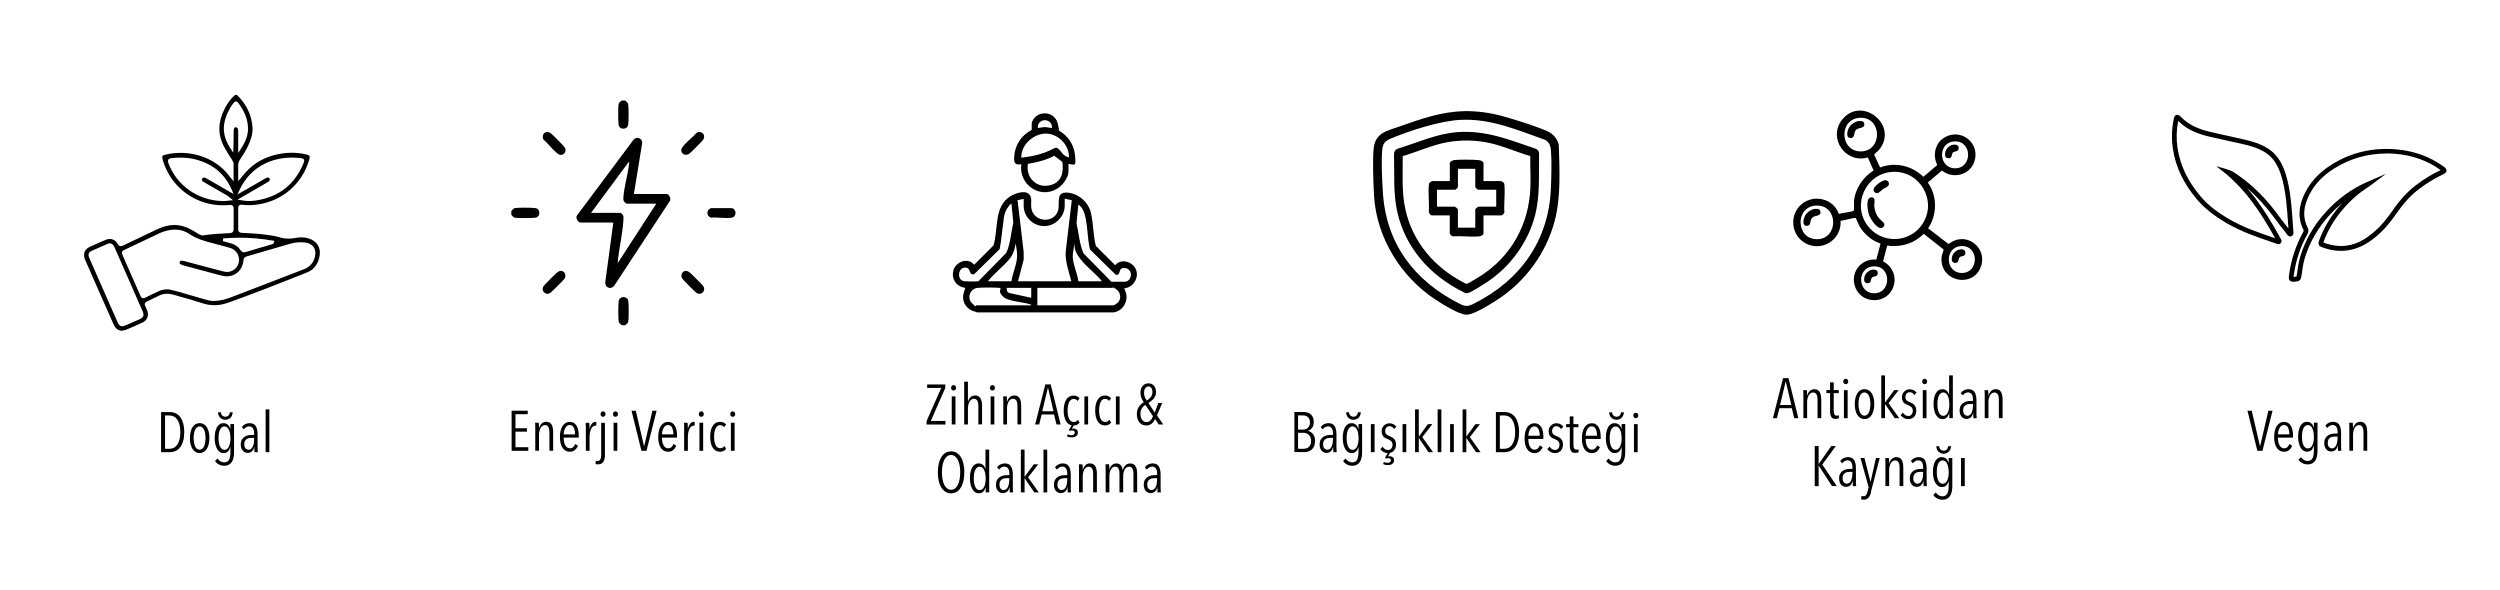 <svg viewBox="0 0 530 125" version="1.1" xmlns="http://www.w3.org/2000/svg" id="Layer_1">
  
  <g>
    <path d="M479.65,95.57h-1.09l-2.1-8.5h.91l1.75,7.55h.02l1.75-7.55h.89l-2.14,8.5Z"></path>
    <path d="M482.92,92.76c0,.33.03.63.08.91.06.28.14.52.25.72s.25.36.41.48.36.17.58.17c.29,0,.52-.09.7-.26s.31-.39.41-.64l.6.35c-.14.36-.36.66-.64.91s-.65.37-1.09.37c-.66,0-1.18-.28-1.55-.84-.37-.56-.55-1.33-.55-2.32,0-.46.05-.89.14-1.28.1-.39.23-.73.41-1.01s.4-.5.66-.65.55-.23.87-.23c.35,0,.65.08.89.23s.44.36.59.62c.15.26.26.57.33.92.07.35.1.73.1,1.13v.43h-3.2ZM485.34,92.1c0-.6-.09-1.08-.28-1.45-.18-.36-.47-.55-.87-.55-.23,0-.43.07-.58.21-.16.14-.29.31-.39.52s-.17.42-.22.65c-.04.23-.07.44-.07.61h2.4Z"></path>
    <path d="M491.31,95.48c0,.42-.03.82-.1,1.18-.07.36-.18.67-.34.94-.16.26-.38.47-.65.62-.27.15-.61.23-1.02.23s-.76-.09-1.1-.27c-.34-.18-.61-.42-.82-.73l.52-.55c.16.25.36.45.61.6.24.15.52.23.82.23.26,0,.48-.06.65-.17.17-.11.31-.27.4-.47.1-.2.16-.44.2-.71.04-.27.06-.57.06-.9v-.98h-.02c-.1.36-.26.66-.48.9-.22.24-.54.36-.95.36-.3,0-.57-.08-.8-.24-.23-.16-.43-.38-.59-.67s-.28-.62-.37-1.01c-.08-.39-.13-.81-.13-1.28s.04-.89.12-1.27c.08-.38.2-.71.35-.99.16-.28.35-.49.59-.65s.51-.23.81-.23c.36,0,.67.11.92.33.25.22.42.51.51.87h.04v-1.01h.77v5.87ZM490.54,92.59c0-.34-.03-.67-.08-.97-.05-.3-.13-.57-.24-.79-.11-.22-.24-.4-.4-.53s-.34-.19-.55-.19-.4.06-.56.19c-.16.13-.29.3-.39.52-.1.22-.18.48-.23.79s-.07.63-.07.98.02.67.07.97.12.56.23.79c.1.22.23.4.39.53.16.13.34.19.56.19s.4-.06.56-.19c.16-.13.29-.3.4-.52s.19-.48.24-.78c.05-.3.08-.63.08-.98Z"></path>
    <path d="M495.66,95.57c0-.06-.01-.14-.02-.24,0-.1,0-.2-.01-.31,0-.11,0-.21,0-.31v-.26h-.02c-.2.85-.68,1.27-1.44,1.27-.17,0-.34-.03-.5-.1-.17-.06-.32-.17-.46-.31-.14-.14-.25-.33-.34-.55s-.13-.49-.13-.8c0-.43.08-.78.23-1.04.15-.26.34-.47.58-.62.23-.15.49-.25.76-.31.28-.05.54-.08.79-.08h.47v-.31c0-.52-.1-.9-.29-1.14-.19-.24-.45-.36-.78-.36-.22,0-.43.06-.62.18-.19.12-.36.27-.49.46l-.42-.49c.18-.26.42-.47.72-.61.3-.14.59-.22.89-.22.62,0,1.07.2,1.33.61.26.41.4,1,.4,1.79v2.47c0,.08,0,.18,0,.3s0,.24.01.37c0,.12.01.24.02.35,0,.11.02.19.02.26h-.68ZM495.56,92.54h-.48c-.19,0-.38.02-.58.05-.19.04-.36.1-.51.2-.15.1-.27.24-.37.41-.1.18-.14.4-.14.68,0,.42.09.72.28.9s.38.28.6.28.41-.07.57-.2c.16-.14.28-.31.37-.52.09-.21.16-.44.2-.68.04-.25.06-.49.06-.72v-.41Z"></path>
    <path d="M501.06,95.57v-3.84c0-.18,0-.37-.03-.56-.02-.19-.06-.36-.13-.52-.07-.16-.16-.28-.29-.38-.12-.1-.29-.15-.49-.15s-.38.05-.53.16c-.16.11-.29.26-.4.44-.11.19-.19.4-.25.65-.06.24-.09.5-.09.76v3.43h-.79v-4.45c0-.13,0-.27,0-.41,0-.15,0-.29-.01-.43s0-.27-.01-.38c0-.12-.01-.21-.02-.27h.77c.02.15.03.34.04.55,0,.22.01.42.01.61h.02c.11-.4.3-.73.55-.98.26-.25.58-.38.96-.38.32,0,.58.07.77.2.2.14.35.31.45.53.1.22.17.47.21.74s.05.55.05.82v3.84h-.79Z"></path>
  </g>
  <g>
    <path d="M486.11,59.71c-.29,0-.49-.06-.66-.23-.3-.3-.24-.7-.14-1.41.44-3.11,1.44-6.1,2.97-8.89.14-.26.12-.29.08-.38-1.1-2.13-1.15-4.46-.15-6.91,1.17-2.88,3.18-5.18,6.15-7.03,4.06-2.53,8.6-3.6,13.5-3.21,3.85.31,7.27,1.54,10.19,3.66.27.2.65.47.61.9-.04.43-.48.64-.8.79-1.74.82-3.45,1.87-5.08,3.11-1.71,1.3-3.23,2.97-4.81,5.25-1.77,2.57-3.54,4.41-5.56,5.8-3.19,2.2-6.64,2.6-10.26,1.21-.87-.34-.61-1.07-.52-1.31.92-2.59,2.36-5.04,4.29-7.29.23-.27.47-.54.72-.8-.93.76-1.82,1.59-2.66,2.5-2.56,2.76-4.38,5.93-5.41,9.4-.26.89-.4,1.8-.53,2.76-.05.36-.11.73-.17,1.09-.1.59-.41.89-1,.96-.31.04-.56.07-.77.07ZM505.92,32.55c-3.98,0-7.68,1.05-11.03,3.14-2.78,1.73-4.67,3.88-5.75,6.56-.9,2.21-.86,4.19.11,6.08.3.59.05,1.06-.09,1.32-1.48,2.69-2.44,5.57-2.86,8.54-.03.19-.05.38-.07.51.13,0,.31-.03.48-.05.09-.01.14-.02.16-.03,0-.01.01-.05.02-.11.06-.35.11-.71.16-1.07.14-.95.28-1.94.56-2.9,1.07-3.62,2.97-6.92,5.64-9.79,2.53-2.73,5.48-4.83,8.76-6.25l3.81-1.65-3.31,2.5-.3-.4.26.43c-.05.04-.11.09-.17.12-2.05,1.27-3.94,2.91-5.62,4.88-1.85,2.16-3.23,4.51-4.11,6.98,0,.02-.01.03-.02.05,3.35,1.27,6.38.9,9.29-1.11,1.92-1.32,3.6-3.08,5.3-5.55,1.63-2.37,3.23-4.11,5.02-5.48,1.68-1.28,3.45-2.36,5.25-3.22-2.76-2-6-3.16-9.65-3.45-.63-.05-1.25-.08-1.86-.08Z"></path>
    <path d="M483.03,51.76c-.13,0-.28-.03-.43-.1l-.98-.34c-3.17-1.08-6.45-2.21-9.45-3.94-2.81-1.63-4.87-3.27-6.47-5.17-2.83-3.36-4.49-6.88-5.06-10.73-.31-2.06-.24-4.18.2-6.29.05-.24.15-.7.55-.82.4-.12.73.18.93.37l.25.24c.23.22.45.44.7.63,1.33,1.05,2.97,1.79,5.15,2.31,1.36.33,2.74.63,4.11.93,1.15.25,2.29.5,3.43.77,1.41.33,3.24.84,4.85,1.87,1.76,1.12,2.96,2.85,3.76,5.43.5,1.6.85,3.4,1.1,5.64.18,1.61.29,3.24.4,4.81l.13,1.75c.02.21.07.7-.37.93-.14.07-.61.25-.96-.34l-.74-.95c-.69-.88-1.38-1.76-2.04-2.66-1.78-2.42-3.67-4.49-5.75-6.26.68.78,1.34,1.59,1.96,2.43,1.69,2.28,3.29,4.83,5.17,8.26.35.49.22.81.06,1-.13.16-.3.24-.5.24ZM461.78,25.6c-.38,1.92-.43,3.85-.15,5.73.55,3.67,2.13,7.02,4.84,10.24,1.52,1.81,3.5,3.38,6.21,4.95,2.91,1.68,6.14,2.79,9.27,3.86l.38.13c-1.74-3.14-3.24-5.51-4.82-7.64-1.61-2.17-3.43-4.14-5.41-5.86-.05-.05-.11-.09-.17-.13l-2.09-1.65,2.45.71c.89.26,1.58.75,2.25,1.24l.16.11c3.06,2.18,5.74,4.87,8.2,8.23.65.89,1.34,1.76,2.02,2.63l.23.3-.07-.99c-.11-1.57-.22-3.19-.4-4.77-.24-2.18-.58-3.91-1.06-5.46-.73-2.34-1.79-3.89-3.34-4.88-1.49-.95-3.21-1.43-4.54-1.74-1.14-.27-2.28-.52-3.42-.76-1.38-.3-2.76-.6-4.13-.93-2.33-.56-4.09-1.35-5.54-2.5-.27-.22-.52-.46-.78-.7l-.1-.09Z"></path>
  </g>
  <g>
    <path d="M39.06,91.62c0,.7-.07,1.31-.22,1.84-.14.53-.35.97-.62,1.33-.27.36-.6.62-.98.8-.38.18-.8.27-1.27.27h-1.82v-8.5h1.84c.46,0,.89.09,1.27.27.38.18.7.45.97.81s.47.81.62,1.34c.14.53.22,1.15.22,1.84ZM38.23,91.62c0-.6-.06-1.12-.17-1.57-.12-.45-.28-.81-.48-1.1-.2-.29-.44-.51-.72-.65-.28-.14-.57-.22-.89-.22h-.98v7.06h.98c.32,0,.62-.07.89-.22.28-.14.52-.36.72-.65.2-.29.36-.65.48-1.1s.17-.96.17-1.55Z"></path>
    <path d="M44.39,92.89c0,.47-.05.9-.14,1.28-.1.38-.23.72-.41,1-.18.28-.39.5-.65.65-.26.15-.55.23-.87.23s-.61-.08-.86-.23c-.26-.15-.47-.37-.65-.65-.18-.28-.32-.61-.41-1-.1-.38-.14-.81-.14-1.28s.05-.9.14-1.3c.09-.39.23-.73.4-1.01.18-.28.39-.5.65-.65s.55-.23.88-.23.61.08.87.23.48.37.65.65c.18.28.31.62.41,1.01.1.39.14.82.14,1.3ZM43.57,92.87c0-.35-.03-.68-.08-.98-.05-.3-.13-.56-.23-.78-.1-.22-.23-.39-.39-.52-.16-.13-.34-.19-.56-.19s-.4.06-.56.19-.29.3-.39.52c-.1.22-.18.48-.23.78-.05.3-.08.63-.08.98s.03.67.08.97c.05.3.13.55.23.78.1.22.23.4.39.52.16.12.35.19.56.19s.4-.06.56-.19c.16-.12.29-.3.39-.52.1-.22.18-.48.23-.78.05-.29.08-.62.08-.97Z"></path>
    <path d="M49.62,95.77c0,.42-.03.82-.1,1.18-.07.36-.18.67-.34.94-.16.26-.38.47-.65.62-.27.15-.61.23-1.02.23s-.76-.09-1.1-.27c-.34-.18-.61-.42-.82-.73l.52-.55c.16.25.36.45.61.6.24.15.52.23.82.23.26,0,.48-.06.65-.17.17-.11.31-.27.4-.47.1-.2.16-.44.2-.71.04-.27.06-.57.06-.9v-.98h-.02c-.1.36-.26.66-.48.9-.22.24-.54.36-.95.36-.3,0-.57-.08-.8-.24-.23-.16-.43-.38-.59-.67s-.28-.62-.37-1.01c-.08-.39-.13-.81-.13-1.28s.04-.89.12-1.27c.08-.38.2-.71.35-.99.16-.28.35-.49.59-.65s.51-.23.81-.23c.36,0,.67.11.92.33.25.22.42.51.51.87h.04v-1.01h.77v5.87ZM49.34,87.4c-.06.55-.24.95-.53,1.21-.29.25-.64.38-1.05.38s-.73-.13-1.03-.38-.47-.65-.52-1.21h.6c.05.33.16.57.34.72.18.15.38.23.61.23.25,0,.46-.07.63-.22.17-.14.29-.39.35-.73h.6ZM48.85,92.88c0-.34-.03-.67-.08-.97-.05-.3-.13-.57-.24-.79-.11-.22-.24-.4-.4-.53s-.34-.19-.55-.19-.4.06-.56.19c-.16.13-.29.3-.39.52-.1.22-.18.48-.23.79s-.07.63-.07.98.02.67.07.97.12.56.23.79c.1.22.23.4.39.53.16.13.34.19.56.19s.4-.06.56-.19c.16-.13.29-.3.4-.52s.19-.48.24-.78c.05-.3.08-.63.08-.98Z"></path>
    <path d="M53.96,95.86c0-.06-.01-.14-.02-.24,0-.1,0-.2-.01-.31,0-.11,0-.21,0-.31v-.26h-.02c-.2.85-.68,1.27-1.44,1.27-.17,0-.34-.03-.5-.1-.17-.06-.32-.17-.46-.31-.14-.14-.25-.33-.34-.55s-.13-.49-.13-.8c0-.43.08-.78.23-1.04.15-.26.34-.47.58-.62.23-.15.49-.25.76-.31.28-.05.54-.08.79-.08h.47v-.31c0-.52-.1-.9-.29-1.14-.19-.24-.45-.36-.78-.36-.22,0-.43.06-.62.18-.19.12-.36.27-.49.46l-.42-.49c.18-.26.42-.47.72-.61.3-.14.59-.22.89-.22.62,0,1.07.2,1.33.61.26.41.4,1,.4,1.79v2.47c0,.08,0,.18,0,.3s0,.24.01.37c0,.12.01.24.02.35,0,.11.02.19.02.26h-.68ZM53.87,92.83h-.48c-.19,0-.38.02-.58.05-.19.04-.36.1-.51.2-.15.1-.27.24-.37.41-.1.18-.14.4-.14.68,0,.42.09.72.28.9s.38.28.6.28.41-.07.57-.2c.16-.14.28-.31.37-.52.09-.21.16-.44.2-.68.04-.25.06-.49.06-.72v-.41Z"></path>
    <path d="M56.31,95.86v-9.07h.79v9.07h-.79Z"></path>
  </g>
  <g>
    <path d="M108.46,95.57v-8.5h3.42v.74h-2.6v2.98h2.44v.72h-2.44v3.3h2.72v.76h-3.54Z"></path>
    <path d="M116.48,95.57v-3.84c0-.18,0-.37-.03-.56-.02-.19-.06-.36-.13-.52-.07-.16-.16-.28-.29-.38-.12-.1-.29-.15-.49-.15s-.38.05-.53.16c-.16.11-.29.26-.4.44-.11.19-.19.4-.25.65-.06.24-.09.5-.09.76v3.43h-.79v-4.45c0-.13,0-.27,0-.41,0-.15,0-.29-.01-.43s0-.27-.01-.38c0-.12-.01-.21-.02-.27h.77c.02.15.03.34.04.55,0,.22.01.42.01.61h.02c.11-.4.3-.73.55-.98.26-.25.58-.38.96-.38.32,0,.58.07.77.2.2.14.35.31.45.53.1.22.17.47.21.74s.05.55.05.82v3.84h-.79Z"></path>
    <path d="M119.5,92.76c0,.33.03.63.08.91.06.28.14.52.25.72s.25.36.41.48.36.17.58.17c.29,0,.52-.09.7-.26s.31-.39.41-.64l.6.35c-.14.36-.36.66-.64.91s-.65.37-1.09.37c-.66,0-1.18-.28-1.55-.84-.37-.56-.55-1.33-.55-2.32,0-.46.05-.89.14-1.28.1-.39.23-.73.41-1.01s.4-.5.66-.65.55-.23.87-.23c.35,0,.65.08.89.23s.44.36.59.62c.15.26.26.57.33.92.07.35.1.73.1,1.13v.43h-3.2ZM121.91,92.1c0-.6-.09-1.08-.28-1.45-.18-.36-.47-.55-.87-.55-.23,0-.43.07-.58.21-.16.14-.29.31-.39.52s-.17.42-.22.65c-.04.23-.07.44-.07.61h2.4Z"></path>
    <path d="M125.5,89.78c.23-.23.5-.35.79-.35.06,0,.11,0,.14.01l-.02.82s-.06-.01-.09-.02c-.03,0-.06,0-.1,0-.2,0-.38.07-.53.2s-.29.31-.39.53c-.1.22-.18.46-.23.74-.05.28-.08.55-.08.82v3.04h-.79v-4.45c0-.13,0-.27,0-.41,0-.15,0-.29-.01-.43s0-.27-.01-.38c0-.12-.01-.21-.02-.27h.77c.02.15.03.34.04.57,0,.23.01.47.01.73h.02c.11-.52.28-.9.52-1.13Z"></path>
    <path d="M128.25,96.46c0,.61-.12,1.09-.35,1.45-.23.36-.62.54-1.18.54-.06,0-.14,0-.22-.02-.08-.01-.17-.03-.25-.05l.07-.71c.12.04.24.06.35.06.16,0,.29-.04.39-.11.1-.07.18-.17.24-.29.06-.12.1-.26.12-.42.02-.16.03-.33.03-.5v-6.78h.79v6.83ZM128.37,87.79c0,.17-.05.31-.15.41-.1.11-.23.16-.38.16-.14,0-.27-.05-.37-.16-.1-.11-.15-.25-.15-.41,0-.16.05-.3.15-.41.1-.11.22-.17.37-.17.15,0,.28.06.38.17.1.11.15.25.15.41Z"></path>
    <path d="M131.01,87.79c0,.17-.05.31-.16.41-.1.11-.23.16-.37.16-.15,0-.28-.05-.38-.16-.1-.11-.15-.25-.15-.41,0-.16.05-.3.15-.41.1-.11.23-.17.38-.17s.28.06.38.17c.1.11.15.25.15.41ZM130.08,95.57v-5.95h.79v5.95h-.79Z"></path>
    <path d="M137.07,95.57h-1.09l-2.1-8.5h.91l1.75,7.55h.02l1.75-7.55h.89l-2.14,8.5Z"></path>
    <path d="M140.34,92.76c0,.33.03.63.08.91.06.28.14.52.25.72s.25.36.41.48.36.17.58.17c.29,0,.52-.09.7-.26s.31-.39.41-.64l.6.35c-.14.36-.36.66-.64.91s-.65.37-1.09.37c-.66,0-1.18-.28-1.55-.84-.37-.56-.55-1.33-.55-2.32,0-.46.05-.89.14-1.28.1-.39.23-.73.41-1.01s.4-.5.66-.65.55-.23.87-.23c.35,0,.65.08.89.23s.44.36.59.62c.15.26.26.57.33.92.07.35.1.73.1,1.13v.43h-3.2ZM142.75,92.1c0-.6-.09-1.08-.28-1.45-.18-.36-.47-.55-.87-.55-.23,0-.43.07-.58.21-.16.14-.29.31-.39.52s-.17.42-.22.65c-.04.23-.07.44-.07.61h2.4Z"></path>
    <path d="M146.34,89.78c.23-.23.5-.35.79-.35.06,0,.11,0,.14.01l-.02.82s-.06-.01-.09-.02c-.03,0-.06,0-.1,0-.2,0-.38.07-.53.2s-.29.31-.39.53c-.1.22-.18.46-.23.74-.05.28-.08.55-.08.82v3.04h-.79v-4.45c0-.13,0-.27,0-.41,0-.15,0-.29-.01-.43s0-.27-.01-.38c0-.12-.01-.21-.02-.27h.77c.02.15.03.34.04.57,0,.23.01.47.01.73h.02c.11-.52.28-.9.52-1.13Z"></path>
    <path d="M149.2,87.79c0,.17-.05.31-.16.41-.1.11-.23.16-.37.16-.15,0-.28-.05-.38-.16-.1-.11-.15-.25-.15-.41,0-.16.05-.3.15-.41.1-.11.23-.17.38-.17s.28.06.38.17c.1.11.15.25.15.41ZM148.28,95.57v-5.95h.79v5.95h-.79Z"></path>
    <path d="M152.61,95.76c-.34,0-.63-.08-.89-.23-.26-.16-.47-.37-.64-.65-.17-.28-.3-.61-.39-1-.09-.39-.13-.82-.13-1.29s.04-.9.13-1.29c.09-.39.22-.72.4-1,.18-.28.39-.5.65-.65.26-.15.55-.23.89-.23.3,0,.56.06.78.17.22.11.39.24.52.4l-.42.58c-.1-.14-.22-.24-.36-.32-.14-.08-.31-.12-.5-.12-.22,0-.4.06-.56.19s-.29.3-.39.52c-.1.22-.18.48-.23.78s-.08.63-.08.99.03.68.08.97.13.55.23.77c.1.22.24.38.4.5.16.12.36.18.58.18.2,0,.37-.04.52-.13.15-.08.27-.2.38-.35l.36.61c-.32.41-.76.61-1.32.61Z"></path>
    <path d="M155.87,87.79c0,.17-.05.31-.16.41-.1.11-.23.16-.37.16-.15,0-.28-.05-.38-.16-.1-.11-.15-.25-.15-.41,0-.16.05-.3.15-.41.1-.11.23-.17.38-.17s.28.06.38.17c.1.11.15.25.15.41ZM154.95,95.57v-5.95h.79v5.95h-.79Z"></path>
  </g>
  <g>
    <path d="M196.43,89.99v-.72l3.11-7.03h-2.98v-.74h3.85v.73l-3.08,7.01h3.11v.76h-4.01Z"></path>
    <path d="M202.69,82.22c0,.17-.05.31-.16.41-.1.11-.23.16-.37.16-.15,0-.28-.05-.38-.16-.1-.11-.15-.25-.15-.41,0-.16.05-.3.15-.41.1-.11.23-.17.38-.17s.28.06.38.17c.1.11.15.25.15.41ZM201.77,89.99v-5.95h.79v5.95h-.79Z"></path>
    <path d="M207.41,89.99v-3.84c0-.18,0-.37-.03-.56-.02-.19-.06-.36-.13-.52-.06-.16-.16-.28-.28-.38s-.29-.15-.49-.15-.38.05-.53.16c-.16.11-.29.26-.4.44-.11.19-.2.4-.26.65-.06.24-.09.5-.09.76v3.43h-.79v-9.07h.79v4.25h.02c.1-.38.28-.7.54-.95.26-.25.57-.37.96-.37.32,0,.58.07.77.2.2.14.34.31.45.53.1.22.17.47.21.74s.05.55.05.82v3.84h-.79Z"></path>
    <path d="M210.93,82.22c0,.17-.05.31-.16.41-.1.11-.23.16-.37.16-.15,0-.28-.05-.38-.16-.1-.11-.15-.25-.15-.41,0-.16.05-.3.15-.41.1-.11.23-.17.38-.17s.28.06.38.17c.1.11.15.25.15.41ZM210.01,89.99v-5.95h.79v5.95h-.79Z"></path>
    <path d="M215.7,89.99v-3.84c0-.18,0-.37-.03-.56-.02-.19-.06-.36-.13-.52-.07-.16-.16-.28-.29-.38-.12-.1-.29-.15-.49-.15s-.38.05-.53.16c-.16.11-.29.26-.4.44-.11.19-.19.4-.25.65-.06.24-.09.5-.09.76v3.43h-.79v-4.45c0-.13,0-.27,0-.41,0-.15,0-.29-.01-.43s0-.27-.01-.38c0-.12-.01-.21-.02-.27h.77c.02.15.03.34.04.55,0,.22.01.42.01.61h.02c.11-.4.3-.73.55-.98.26-.25.58-.38.96-.38.32,0,.58.07.77.2.2.14.35.31.45.53.1.22.17.47.21.74s.05.55.05.82v3.84h-.79Z"></path>
    <path d="M223.98,89.99l-.52-2.12h-2.62l-.54,2.12h-.85l2.16-8.5h1.14l2.1,8.5h-.88ZM222.19,82.25h-.05l-1.18,4.94h2.38l-1.15-4.94Z"></path>
    <path d="M227.64,90.19l-.41.71c.1-.03.22-.05.38-.05.22,0,.42.07.61.2.19.14.29.35.29.64,0,.2-.04.37-.12.5-.08.14-.18.24-.31.32-.12.08-.26.14-.42.17-.16.03-.31.05-.45.05-.15,0-.32-.02-.51-.05-.19-.03-.36-.09-.52-.17l.18-.43c.12.06.25.11.38.13.14.02.27.04.41.04.06,0,.12,0,.2-.02.08-.02.16-.05.23-.09.07-.04.13-.1.19-.17.05-.07.08-.15.08-.25,0-.16-.05-.28-.16-.35-.1-.08-.25-.11-.43-.11-.17,0-.33.03-.48.1l-.19-.18.59-1.02c-.56-.11-.98-.45-1.26-1.01-.28-.56-.42-1.27-.42-2.12,0-.47.04-.9.13-1.29.09-.39.22-.72.4-1,.18-.28.39-.5.65-.65.26-.15.55-.23.89-.23.3,0,.56.06.78.17.22.11.39.24.52.4l-.42.58c-.1-.14-.22-.24-.36-.32-.14-.08-.31-.12-.5-.12-.22,0-.4.06-.56.19s-.29.3-.39.52c-.1.22-.18.48-.23.78s-.08.63-.08.99.03.68.08.97.13.55.23.77c.1.22.24.38.4.5.16.12.36.18.58.18.2,0,.37-.04.52-.13.15-.08.27-.2.38-.35l.36.61c-.3.38-.71.59-1.24.61Z"></path>
    <path d="M229.89,89.99v-5.95h.79v5.95h-.79Z"></path>
    <path d="M234.23,90.19c-.34,0-.63-.08-.89-.23-.26-.16-.47-.37-.64-.65-.17-.28-.3-.61-.39-1-.09-.39-.13-.82-.13-1.29s.04-.9.13-1.29c.09-.39.22-.72.4-1,.18-.28.39-.5.65-.65.26-.15.55-.23.89-.23.3,0,.56.06.78.17.22.11.39.24.52.4l-.42.58c-.1-.14-.22-.24-.36-.32-.14-.08-.31-.12-.5-.12-.22,0-.4.06-.56.19s-.29.3-.39.52c-.1.22-.18.48-.23.78s-.08.63-.08.99.03.68.08.97.13.55.23.77c.1.22.24.38.4.5.16.12.36.18.58.18.2,0,.37-.04.52-.13.15-.08.27-.2.38-.35l.36.61c-.32.41-.76.61-1.32.61Z"></path>
    <path d="M236.57,89.99v-5.95h.79v5.95h-.79Z"></path>
    <path d="M245.64,89.99l-.77-1.16c-.08.18-.18.36-.29.53s-.24.31-.4.44c-.15.12-.33.22-.52.29-.2.07-.42.11-.67.11-.59,0-1.07-.21-1.43-.64-.36-.42-.55-1.02-.55-1.79,0-.3.04-.58.11-.83s.18-.47.31-.68c.13-.2.28-.39.46-.55.18-.16.37-.31.58-.45-.27-.41-.46-.76-.55-1.06s-.14-.61-.14-.94c0-.62.16-1.1.48-1.46.32-.36.73-.53,1.22-.53.24,0,.46.04.65.13s.36.21.5.37.25.35.33.58c.08.23.12.48.12.75s-.04.53-.13.76-.21.43-.35.62c-.15.19-.32.36-.52.51-.2.15-.41.3-.62.44l1.36,2.03.74-2.03h.82l-1.09,2.64,1.32,1.92h-.96ZM242.83,85.82c-.14.1-.27.2-.4.32-.13.12-.24.25-.34.41-.1.16-.17.33-.23.52-.06.19-.09.41-.09.65,0,.55.12.98.37,1.3.24.31.56.47.94.47.17,0,.32-.04.46-.11s.27-.17.38-.28c.12-.12.22-.25.3-.4.08-.15.15-.31.21-.47l-1.61-2.4ZM244.32,83.17c0-.38-.07-.69-.22-.91-.15-.22-.36-.33-.63-.33s-.49.12-.67.37-.26.56-.26.94c0,.31.04.59.13.84s.24.53.44.85c.34-.22.62-.46.85-.74.23-.28.35-.62.35-1.03Z"></path>
    <path d="M204.44,100.13c0,.66-.06,1.27-.19,1.82-.13.55-.31,1.02-.55,1.41-.24.39-.53.7-.88.91-.34.22-.74.32-1.18.32s-.83-.11-1.18-.32-.64-.52-.89-.91c-.24-.39-.43-.86-.56-1.41-.13-.55-.19-1.15-.19-1.82s.06-1.26.19-1.81c.12-.55.31-1.02.55-1.4.24-.39.53-.69.88-.91.35-.22.75-.32,1.21-.32s.83.11,1.18.32c.34.22.64.52.88.91.24.39.42.86.55,1.4.13.55.19,1.15.19,1.81ZM203.57,100.13c0-.51-.04-.99-.12-1.44-.08-.45-.2-.84-.37-1.16s-.37-.59-.61-.78c-.24-.19-.52-.29-.83-.29-.33,0-.61.1-.86.29-.24.19-.45.45-.61.78s-.28.72-.36,1.16c-.08.45-.12.93-.12,1.44s.04.99.12,1.44c.08.45.2.84.36,1.18.16.34.36.6.61.79.24.19.53.29.86.29s.6-.1.84-.29c.24-.19.44-.46.6-.79.16-.34.28-.73.36-1.18.08-.45.12-.93.12-1.44Z"></path>
    <path d="M208.96,104.39v-1.07h-.02c-.1.36-.26.66-.48.9-.22.24-.54.36-.95.36-.3,0-.57-.08-.8-.24-.23-.16-.43-.38-.59-.67s-.28-.62-.37-1.01c-.08-.39-.13-.81-.13-1.28s.04-.89.12-1.27c.08-.38.2-.71.35-.99.16-.28.35-.49.59-.65s.51-.23.81-.23c.36,0,.66.11.91.33.25.22.42.51.5.87h.02v-4.13h.79v9.07h-.77ZM208.96,101.42c0-.35-.03-.68-.08-.98-.05-.3-.13-.57-.24-.79-.11-.22-.24-.39-.4-.52s-.34-.19-.55-.19-.4.06-.56.19c-.16.13-.29.3-.39.52-.1.22-.18.48-.23.79s-.07.63-.07.98.02.67.07.97.12.56.23.79c.1.22.23.4.39.53.16.13.34.19.56.19s.4-.06.56-.19c.16-.13.29-.3.4-.53.11-.22.19-.49.24-.79.05-.3.08-.62.08-.97Z"></path>
    <path d="M214.07,104.39c0-.06-.01-.14-.02-.24,0-.1,0-.2-.01-.31,0-.11,0-.21,0-.31v-.26h-.02c-.2.85-.68,1.27-1.44,1.27-.17,0-.34-.03-.5-.1-.17-.06-.32-.17-.46-.31-.14-.14-.25-.33-.34-.55s-.13-.49-.13-.8c0-.43.08-.78.23-1.04.15-.26.34-.47.58-.62.23-.15.49-.25.76-.31.28-.05.54-.08.79-.08h.47v-.31c0-.52-.1-.9-.29-1.14-.19-.24-.45-.36-.78-.36-.22,0-.43.06-.62.18-.19.12-.36.27-.49.46l-.42-.49c.18-.26.42-.47.72-.61.3-.14.59-.22.89-.22.62,0,1.07.2,1.33.61.26.41.4,1,.4,1.79v2.47c0,.08,0,.18,0,.3s0,.24.01.37c0,.12.01.24.02.35,0,.11.02.19.02.26h-.68ZM213.97,101.37h-.48c-.19,0-.38.02-.58.05-.19.04-.36.1-.51.2-.15.1-.27.24-.37.41-.1.18-.14.4-.14.68,0,.42.09.72.28.9s.38.28.6.28.41-.07.57-.2c.16-.14.28-.31.37-.52.09-.21.16-.44.2-.68.04-.25.06-.49.06-.72v-.41Z"></path>
    <path d="M219.27,104.39l-2.04-3h-.02v3h-.79v-9.07h.79v5.75h.02l1.92-2.63h.95l-2.14,2.76,2.27,3.19h-.96Z"></path>
    <path d="M221.22,104.39v-9.07h.79v9.07h-.79Z"></path>
    <path d="M226.35,104.39c0-.06-.01-.14-.02-.24,0-.1,0-.2-.01-.31,0-.11,0-.21,0-.31v-.26h-.02c-.2.85-.68,1.27-1.44,1.27-.17,0-.34-.03-.5-.1-.17-.06-.32-.17-.46-.31-.14-.14-.25-.33-.34-.55s-.13-.49-.13-.8c0-.43.08-.78.23-1.04.15-.26.34-.47.58-.62.23-.15.49-.25.76-.31.28-.05.54-.08.79-.08h.47v-.31c0-.52-.1-.9-.29-1.14-.19-.24-.45-.36-.78-.36-.22,0-.43.06-.62.18-.19.12-.36.27-.49.46l-.42-.49c.18-.26.42-.47.72-.61.3-.14.59-.22.89-.22.62,0,1.07.2,1.33.61.26.41.4,1,.4,1.79v2.47c0,.08,0,.18,0,.3s0,.24.01.37c0,.12.01.24.02.35,0,.11.02.19.02.26h-.68ZM226.26,101.37h-.48c-.19,0-.38.02-.58.05-.19.04-.36.1-.51.2-.15.1-.27.24-.37.41-.1.18-.14.4-.14.68,0,.42.09.72.28.9s.38.28.6.28.41-.07.57-.2c.16-.14.28-.31.37-.52.09-.21.16-.44.2-.68.04-.25.06-.49.06-.72v-.41Z"></path>
    <path d="M231.75,104.39v-3.84c0-.18,0-.37-.03-.56-.02-.19-.06-.36-.13-.52-.07-.16-.16-.28-.29-.38-.12-.1-.29-.15-.49-.15s-.38.05-.53.16c-.16.11-.29.26-.4.44-.11.19-.19.4-.25.65-.06.24-.09.5-.09.76v3.43h-.79v-4.45c0-.13,0-.27,0-.41,0-.15,0-.29-.01-.43s0-.27-.01-.38c0-.12-.01-.21-.02-.27h.77c.02.15.03.34.04.55,0,.22.01.42.01.61h.02c.11-.4.3-.73.55-.98.26-.25.58-.38.96-.38.32,0,.58.07.77.2.2.14.35.31.45.53.1.22.17.47.21.74s.05.55.05.82v3.84h-.79Z"></path>
    <path d="M235.71,98.63c.25-.25.58-.38.97-.38.21,0,.4.04.56.11.16.08.29.18.39.3.11.12.19.27.25.44s.11.34.14.52h.02c.05-.18.12-.35.2-.51s.2-.31.33-.44c.13-.13.28-.23.45-.31.17-.08.36-.11.58-.11.32,0,.57.07.77.2.19.14.34.31.45.53.11.22.18.47.21.74s.05.55.05.82v3.84h-.79v-3.84c0-.18,0-.37-.03-.56-.02-.19-.06-.36-.13-.52-.06-.16-.16-.28-.28-.38-.12-.1-.29-.15-.5-.15-.19,0-.37.05-.52.16-.16.11-.29.26-.39.44-.1.19-.18.4-.24.65-.06.24-.08.5-.08.76v3.43h-.79v-3.84c0-.18,0-.37-.03-.56-.02-.19-.06-.37-.12-.52s-.15-.28-.27-.38c-.12-.1-.28-.14-.48-.14s-.37.05-.53.16c-.15.11-.28.26-.39.44-.11.19-.19.4-.24.65-.06.24-.08.5-.08.76v3.43h-.79v-4.45c0-.13,0-.27,0-.41,0-.15,0-.29-.01-.43s0-.27-.01-.38c0-.12-.01-.21-.02-.27h.78c.02.15.03.34.04.55,0,.22.01.42.01.61h.02c.09-.4.26-.73.51-.98Z"></path>
    <path d="M245.4,104.39c0-.06-.01-.14-.02-.24,0-.1,0-.2-.01-.31,0-.11,0-.21,0-.31v-.26h-.02c-.2.85-.68,1.27-1.44,1.27-.17,0-.34-.03-.5-.1-.17-.06-.32-.17-.46-.31-.14-.14-.25-.33-.34-.55s-.13-.49-.13-.8c0-.43.08-.78.23-1.04.15-.26.34-.47.58-.62.23-.15.49-.25.76-.31.28-.05.54-.08.79-.08h.47v-.31c0-.52-.1-.9-.29-1.14-.19-.24-.45-.36-.78-.36-.22,0-.43.06-.62.18-.19.12-.36.27-.49.46l-.42-.49c.18-.26.42-.47.72-.61.3-.14.59-.22.89-.22.62,0,1.07.2,1.33.61.26.41.4,1,.4,1.79v2.47c0,.08,0,.18,0,.3s0,.24.01.37c0,.12.01.24.02.35,0,.11.02.19.02.26h-.68ZM245.3,101.37h-.48c-.19,0-.38.02-.58.05-.19.04-.36.1-.51.2-.15.1-.27.24-.37.41-.1.18-.14.4-.14.68,0,.42.09.72.28.9s.38.28.6.28.41-.07.57-.2c.16-.14.28-.31.37-.52.09-.21.16-.44.2-.68.04-.25.06-.49.06-.72v-.41Z"></path>
  </g>
  <g>
    <path d="M278.78,93.54c0,.44-.07.81-.21,1.1-.14.3-.32.53-.53.71-.22.18-.45.31-.71.38-.26.08-.51.11-.75.11h-2.17v-8.5h1.93c.24,0,.49.03.75.1.26.06.49.17.7.33.21.16.39.37.52.64.14.27.21.61.21,1.01,0,.29-.04.54-.1.75s-.16.4-.27.55-.24.28-.39.38c-.15.1-.29.18-.45.23v.02c.15.03.32.1.49.19.18.1.34.23.49.4.15.17.27.39.37.65.1.26.14.57.14.92ZM277.71,89.56c0-.28-.04-.51-.13-.71s-.2-.34-.34-.46c-.14-.12-.3-.2-.47-.25s-.36-.07-.54-.07h-1.04v3h1.07c.18,0,.35-.03.52-.08.17-.06.33-.15.46-.27.14-.12.25-.28.34-.47.09-.19.13-.42.13-.69ZM277.95,93.49c0-.32-.05-.59-.14-.81-.1-.22-.22-.4-.37-.53-.15-.14-.32-.24-.51-.3-.19-.06-.37-.09-.55-.09h-1.19v3.38h1.19c.22,0,.42-.03.61-.1.19-.06.36-.16.5-.3.14-.14.26-.31.34-.51.08-.21.12-.45.12-.74Z"></path>
    <path d="M282.68,95.86c0-.06-.01-.14-.02-.24,0-.1,0-.2-.01-.31,0-.11,0-.21,0-.31v-.26h-.02c-.2.85-.68,1.27-1.44,1.27-.17,0-.34-.03-.5-.1-.17-.06-.32-.17-.46-.31-.14-.14-.25-.33-.34-.55s-.13-.49-.13-.8c0-.43.08-.78.23-1.04.15-.26.34-.47.58-.62.23-.15.49-.25.76-.31.28-.05.54-.08.79-.08h.47v-.31c0-.52-.1-.9-.29-1.14-.19-.24-.45-.36-.78-.36-.22,0-.43.06-.62.18-.19.12-.36.27-.49.46l-.42-.49c.18-.26.42-.47.72-.61.3-.14.59-.22.89-.22.62,0,1.07.2,1.33.61.26.41.4,1,.4,1.79v2.47c0,.08,0,.18,0,.3s0,.24.01.37c0,.12.01.24.02.35,0,.11.02.19.02.26h-.68ZM282.58,92.83h-.48c-.19,0-.38.02-.58.05-.19.04-.36.1-.51.2-.15.1-.27.24-.37.41-.1.18-.14.4-.14.68,0,.42.09.72.28.9s.38.28.6.28.41-.07.57-.2c.16-.14.28-.31.37-.52.09-.21.16-.44.2-.68.04-.25.06-.49.06-.72v-.41Z"></path>
    <path d="M288.77,95.77c0,.42-.03.82-.1,1.18-.07.36-.18.67-.34.94-.16.26-.38.47-.65.62-.27.15-.61.23-1.02.23s-.76-.09-1.1-.27c-.34-.18-.61-.42-.82-.73l.52-.55c.16.25.36.45.61.6.24.15.52.23.82.23.26,0,.48-.06.65-.17.17-.11.31-.27.4-.47.1-.2.16-.44.2-.71.04-.27.06-.57.06-.9v-.98h-.02c-.1.36-.26.66-.48.9-.22.24-.54.36-.95.36-.3,0-.57-.08-.8-.24-.23-.16-.43-.38-.59-.67s-.28-.62-.37-1.01c-.08-.39-.13-.81-.13-1.28s.04-.89.12-1.27c.08-.38.2-.71.35-.99.16-.28.35-.49.59-.65s.51-.23.81-.23c.36,0,.67.11.92.33.25.22.42.51.51.87h.04v-1.01h.77v5.87ZM288.5,87.4c-.06.55-.24.95-.53,1.21-.29.25-.64.38-1.05.38s-.73-.13-1.03-.38-.47-.65-.52-1.21h.6c.05.33.16.57.34.72.18.15.38.23.61.23.25,0,.46-.07.63-.22.17-.14.29-.39.35-.73h.6ZM288.01,92.88c0-.34-.03-.67-.08-.97-.05-.3-.13-.57-.24-.79-.11-.22-.24-.4-.4-.53s-.34-.19-.55-.19-.4.06-.56.19c-.16.13-.29.3-.39.52-.1.22-.18.48-.23.79s-.07.63-.07.98.02.67.07.97.12.56.23.79c.1.22.23.4.39.53.16.13.34.19.56.19s.4-.06.56-.19c.16-.13.29-.3.4-.52s.19-.48.24-.78c.05-.3.08-.63.08-.98Z"></path>
    <path d="M290.62,95.86v-5.95h.79v5.95h-.79Z"></path>
    <path d="M295.53,90.94c-.1-.18-.24-.32-.4-.43-.16-.11-.36-.16-.59-.16-.26,0-.47.09-.63.28-.16.19-.25.43-.25.74,0,.32.08.55.24.7s.4.28.72.4c.16.06.32.14.48.23s.3.21.43.34c.12.14.23.3.31.49.08.19.12.41.12.68,0,.5-.12.9-.35,1.21-.23.31-.54.51-.92.59l-.43.76c.1-.03.22-.05.38-.05.22,0,.42.07.61.2.19.14.29.35.29.64,0,.2-.04.37-.12.5-.08.14-.18.24-.31.32s-.26.14-.42.17c-.16.03-.31.05-.45.05-.15,0-.32-.02-.51-.05-.19-.03-.36-.09-.52-.17l.18-.43c.12.06.25.11.38.13.14.02.27.04.41.04.06,0,.12,0,.2-.02.08-.02.16-.05.23-.09.07-.04.13-.1.19-.17.05-.07.08-.15.08-.25,0-.16-.05-.28-.16-.35-.1-.08-.25-.11-.43-.11-.17,0-.33.03-.48.1l-.19-.18.56-.98c-.32-.02-.61-.1-.88-.25-.27-.15-.49-.36-.67-.61l.48-.52c.14.21.3.38.49.51s.41.2.67.2c.28,0,.51-.1.68-.31s.26-.47.26-.81c0-.19-.03-.35-.1-.49-.06-.13-.15-.24-.25-.33-.1-.09-.22-.16-.35-.23-.13-.06-.27-.12-.41-.18-.15-.06-.3-.12-.44-.2-.14-.08-.27-.18-.38-.31s-.2-.28-.27-.46c-.07-.18-.1-.4-.1-.65s.04-.48.13-.68.2-.39.35-.53c.15-.15.33-.26.52-.35s.41-.13.64-.13c.34,0,.63.07.87.2.24.13.44.3.59.51l-.47.52Z"></path>
    <path d="M297.34,95.86v-5.95h.79v5.95h-.79Z"></path>
    <path d="M302.84,95.86l-2.04-3h-.02v3h-.79v-9.07h.79v5.75h.02l1.92-2.63h.95l-2.14,2.76,2.27,3.19h-.96Z"></path>
    <path d="M304.78,95.86v-9.07h.79v9.07h-.79Z"></path>
    <path d="M307.42,95.86v-5.95h.79v5.95h-.79Z"></path>
    <path d="M312.92,95.86l-2.04-3h-.02v3h-.79v-9.07h.79v5.75h.02l1.92-2.63h.95l-2.14,2.76,2.27,3.19h-.96Z"></path>
    <path d="M322.04,91.62c0,.7-.07,1.31-.22,1.84-.14.53-.35.97-.62,1.33-.27.36-.6.62-.98.8-.38.18-.8.27-1.27.27h-1.82v-8.5h1.84c.46,0,.89.09,1.27.27.38.18.7.45.97.81s.47.81.62,1.34c.14.53.22,1.15.22,1.84ZM321.21,91.62c0-.6-.06-1.12-.17-1.57-.12-.45-.28-.81-.48-1.1-.2-.29-.44-.51-.72-.65-.28-.14-.57-.22-.89-.22h-.98v7.06h.98c.32,0,.62-.07.89-.22.28-.14.52-.36.72-.65.2-.29.36-.65.48-1.1s.17-.96.17-1.55Z"></path>
    <path d="M324.01,93.05c0,.33.03.63.08.91.06.28.14.52.25.72s.25.36.41.48.36.17.58.17c.29,0,.52-.09.7-.26s.31-.39.41-.64l.6.35c-.14.36-.36.66-.64.91s-.65.37-1.09.37c-.66,0-1.18-.28-1.55-.84-.37-.56-.55-1.33-.55-2.32,0-.46.05-.89.14-1.28.1-.39.23-.73.41-1.01s.4-.5.66-.65.55-.23.87-.23c.35,0,.65.08.89.23s.44.36.59.62c.15.26.26.57.33.92.07.35.1.73.1,1.13v.43h-3.2ZM326.42,92.39c0-.6-.09-1.08-.28-1.45-.18-.36-.47-.55-.87-.55-.23,0-.43.07-.58.21-.16.14-.29.31-.39.52s-.17.42-.22.65c-.04.23-.07.44-.07.61h2.4Z"></path>
    <path d="M330.92,90.94c-.1-.18-.24-.32-.4-.43-.16-.11-.36-.16-.59-.16-.26,0-.47.09-.63.28-.16.19-.25.43-.25.74,0,.32.08.55.24.7s.4.28.72.4c.16.06.32.14.48.23s.3.21.43.34c.12.14.23.3.31.49.08.19.12.41.12.68,0,.58-.16,1.04-.47,1.36-.32.32-.73.49-1.23.49-.34,0-.64-.08-.92-.23-.28-.16-.51-.37-.7-.63l.48-.52c.14.21.3.38.49.51s.41.2.67.2c.28,0,.51-.1.68-.31s.26-.47.26-.81c0-.19-.03-.35-.1-.49-.06-.13-.15-.24-.25-.33-.1-.09-.22-.16-.35-.23-.13-.06-.27-.12-.41-.18-.15-.06-.3-.12-.44-.2-.14-.08-.27-.18-.38-.31s-.2-.28-.27-.46c-.07-.18-.1-.4-.1-.65s.04-.48.13-.68.2-.39.35-.53c.15-.15.33-.26.52-.35s.41-.13.64-.13c.34,0,.63.07.87.2.24.13.44.3.59.51l-.47.52Z"></path>
    <path d="M334.34,95.97c-.13.03-.26.05-.4.05-.42,0-.71-.14-.88-.43s-.26-.67-.26-1.15v-3.88h-.78v-.65h.77v-1.64h.78v1.64h1.06v.65h-1.06v3.73c0,.36.05.62.16.79s.26.25.47.25c.07,0,.15,0,.23-.03.08-.02.15-.04.2-.07l.04.64c-.09.04-.2.08-.32.11Z"></path>
    <path d="M336.16,93.05c0,.33.03.63.08.91.06.28.14.52.25.72s.25.36.41.48.36.17.58.17c.29,0,.52-.09.7-.26s.31-.39.41-.64l.6.35c-.14.36-.36.66-.64.91s-.65.37-1.09.37c-.66,0-1.18-.28-1.55-.84-.37-.56-.55-1.33-.55-2.32,0-.46.05-.89.14-1.28.1-.39.23-.73.41-1.01s.4-.5.66-.65.55-.23.87-.23c.35,0,.65.08.89.23s.44.36.59.62c.15.26.26.57.33.92.07.35.1.73.1,1.13v.43h-3.2ZM338.57,92.39c0-.6-.09-1.08-.28-1.45-.18-.36-.47-.55-.87-.55-.23,0-.43.07-.58.21-.16.14-.29.31-.39.52s-.17.42-.22.65c-.04.23-.07.44-.07.61h2.4Z"></path>
    <path d="M344.55,95.77c0,.42-.03.82-.1,1.18-.07.36-.18.67-.34.94-.16.26-.38.47-.65.62-.27.15-.61.23-1.02.23s-.76-.09-1.1-.27c-.34-.18-.61-.42-.82-.73l.52-.55c.16.25.36.45.61.6.24.15.52.23.82.23.26,0,.48-.06.65-.17.17-.11.31-.27.4-.47.1-.2.16-.44.2-.71.04-.27.06-.57.06-.9v-.98h-.02c-.1.36-.26.66-.48.9-.22.24-.54.36-.95.36-.3,0-.57-.08-.8-.24-.23-.16-.43-.38-.59-.67s-.28-.62-.37-1.01c-.08-.39-.13-.81-.13-1.28s.04-.89.12-1.27c.08-.38.2-.71.35-.99.16-.28.35-.49.59-.65s.51-.23.81-.23c.36,0,.67.11.92.33.25.22.42.51.51.87h.04v-1.01h.77v5.87ZM344.27,87.4c-.06.55-.24.95-.53,1.21-.29.25-.64.38-1.05.38s-.73-.13-1.03-.38-.47-.65-.52-1.21h.6c.05.33.16.57.34.72.18.15.38.23.61.23.25,0,.46-.07.63-.22.17-.14.29-.39.35-.73h.6ZM343.78,92.88c0-.34-.03-.67-.08-.97-.05-.3-.13-.57-.24-.79-.11-.22-.24-.4-.4-.53s-.34-.19-.55-.19-.4.06-.56.19c-.16.13-.29.3-.39.52-.1.22-.18.48-.23.79s-.07.63-.07.98.02.67.07.97.12.56.23.79c.1.22.23.4.39.53.16.13.34.19.56.19s.4-.06.56-.19c.16-.13.29-.3.4-.52s.19-.48.24-.78c.05-.3.08-.63.08-.98Z"></path>
    <path d="M347.32,88.08c0,.17-.05.31-.16.41-.1.11-.23.16-.37.16-.15,0-.28-.05-.38-.16-.1-.11-.15-.25-.15-.41,0-.16.05-.3.15-.41.1-.11.23-.17.38-.17s.28.06.38.17c.1.11.15.25.15.41ZM346.4,95.86v-5.95h.79v5.95h-.79Z"></path>
  </g>
  <g>
    <path d="M380.38,88.66l-.52-2.12h-2.62l-.54,2.12h-.85l2.16-8.5h1.14l2.1,8.5h-.88ZM378.6,80.92h-.05l-1.18,4.94h2.38l-1.15-4.94Z"></path>
    <path d="M385.32,88.66v-3.84c0-.18,0-.37-.03-.56-.02-.19-.06-.36-.13-.52-.07-.16-.16-.28-.29-.38-.12-.1-.29-.15-.49-.15s-.38.05-.53.16c-.16.11-.29.26-.4.44-.11.19-.19.4-.25.65-.06.24-.09.5-.09.76v3.43h-.79v-4.45c0-.13,0-.27,0-.41,0-.15,0-.29-.01-.43s0-.27-.01-.38c0-.12-.01-.21-.02-.27h.77c.02.15.03.34.04.55,0,.22.01.42.01.61h.02c.11-.4.3-.73.55-.98.26-.25.58-.38.96-.38.32,0,.58.07.77.2.2.14.35.31.45.53.1.22.17.47.21.74s.05.55.05.82v3.84h-.79Z"></path>
    <path d="M389.52,88.76c-.13.03-.26.05-.4.05-.42,0-.71-.14-.88-.43s-.26-.67-.26-1.15v-3.88h-.78v-.65h.77v-1.64h.78v1.64h1.06v.65h-1.06v3.73c0,.36.05.62.16.79s.26.25.47.25c.07,0,.15,0,.23-.03.08-.02.15-.04.2-.07l.04.64c-.09.04-.2.08-.32.11Z"></path>
    <path d="M391.83,80.88c0,.17-.05.31-.16.41-.1.11-.23.16-.37.16-.15,0-.28-.05-.38-.16-.1-.11-.15-.25-.15-.41,0-.16.05-.3.15-.41.1-.11.23-.17.38-.17s.28.06.38.17c.1.11.15.25.15.41ZM390.91,88.66v-5.95h.79v5.95h-.79Z"></path>
    <path d="M397.34,85.69c0,.47-.05.9-.14,1.28-.1.38-.23.72-.41,1-.18.28-.39.5-.65.65-.26.15-.55.23-.87.23s-.61-.08-.86-.23c-.26-.15-.47-.37-.65-.65-.18-.28-.32-.61-.41-1-.1-.38-.14-.81-.14-1.28s.05-.9.14-1.3c.09-.39.23-.73.4-1.01.18-.28.39-.5.65-.65s.55-.23.88-.23.61.08.87.23.48.37.65.65c.18.28.31.62.41,1.01.1.39.14.82.14,1.3ZM396.52,85.67c0-.35-.03-.68-.08-.98-.05-.3-.13-.56-.23-.78-.1-.22-.23-.39-.39-.52-.16-.13-.34-.19-.56-.19s-.4.06-.56.19-.29.3-.39.52c-.1.22-.18.48-.23.78-.05.3-.08.63-.08.98s.03.67.08.97c.05.3.13.55.23.78.1.22.23.4.39.52.16.12.35.19.56.19s.4-.06.56-.19c.16-.12.29-.3.39-.52.1-.22.18-.48.23-.78.05-.29.08-.62.08-.97Z"></path>
    <path d="M401.68,88.66l-2.04-3h-.02v3h-.79v-9.07h.79v5.75h.02l1.92-2.63h.95l-2.14,2.76,2.27,3.19h-.96Z"></path>
    <path d="M405.82,83.74c-.1-.18-.24-.32-.4-.43-.16-.11-.36-.16-.59-.16-.26,0-.47.09-.63.28-.16.19-.25.43-.25.74,0,.32.08.55.24.7s.4.28.72.4c.16.06.32.14.48.23s.3.21.43.34c.12.14.23.3.31.49.08.19.12.41.12.68,0,.58-.16,1.04-.47,1.36-.32.32-.73.49-1.23.49-.34,0-.64-.08-.92-.23-.28-.16-.51-.37-.7-.63l.48-.52c.14.21.3.38.49.51s.41.2.67.2c.28,0,.51-.1.68-.31s.26-.47.26-.81c0-.19-.03-.35-.1-.49-.06-.13-.15-.24-.25-.33-.1-.09-.22-.16-.35-.23-.13-.06-.27-.12-.41-.18-.15-.06-.3-.12-.44-.2-.14-.08-.27-.18-.38-.31s-.2-.28-.27-.46c-.07-.18-.1-.4-.1-.65s.04-.48.13-.68.2-.39.35-.53c.15-.15.33-.26.52-.35s.41-.13.64-.13c.34,0,.63.07.87.2.24.13.44.3.59.51l-.47.52Z"></path>
    <path d="M408.56,80.88c0,.17-.05.31-.16.41-.1.11-.23.16-.37.16-.15,0-.28-.05-.38-.16-.1-.11-.15-.25-.15-.41,0-.16.05-.3.15-.41.1-.11.23-.17.38-.17s.28.06.38.17c.1.11.15.25.15.41ZM407.63,88.66v-5.95h.79v5.95h-.79Z"></path>
    <path d="M413.25,88.66v-1.07h-.02c-.1.36-.26.66-.48.9-.22.24-.54.36-.95.36-.3,0-.57-.08-.8-.24-.23-.16-.43-.38-.59-.67s-.28-.62-.37-1.01c-.08-.39-.13-.81-.13-1.28s.04-.89.12-1.27c.08-.38.2-.71.35-.99.16-.28.35-.49.59-.65s.51-.23.81-.23c.36,0,.66.11.91.33.25.22.42.51.5.87h.02v-4.13h.79v9.07h-.77ZM413.25,85.68c0-.35-.03-.68-.08-.98-.05-.3-.13-.57-.24-.79-.11-.22-.24-.39-.4-.52s-.34-.19-.55-.19-.4.06-.56.19c-.16.13-.29.3-.39.52-.1.22-.18.48-.23.79s-.07.63-.07.98.02.67.07.97.12.56.23.79c.1.22.23.4.39.53.16.13.34.19.56.19s.4-.06.56-.19c.16-.13.29-.3.4-.53.11-.22.19-.49.24-.79.05-.3.08-.62.08-.97Z"></path>
    <path d="M418.36,88.66c0-.06-.01-.14-.02-.24,0-.1,0-.2-.01-.31,0-.11,0-.21,0-.31v-.26h-.02c-.2.85-.68,1.27-1.44,1.27-.17,0-.34-.03-.5-.1-.17-.06-.32-.17-.46-.31-.14-.14-.25-.33-.34-.55s-.13-.49-.13-.8c0-.43.08-.78.23-1.04.15-.26.34-.47.58-.62.23-.15.49-.25.76-.31.28-.05.54-.08.79-.08h.47v-.31c0-.52-.1-.9-.29-1.14-.19-.24-.45-.36-.78-.36-.22,0-.43.06-.62.18-.19.12-.36.27-.49.46l-.42-.49c.18-.26.42-.47.72-.61.3-.14.59-.22.89-.22.62,0,1.07.2,1.33.61.26.41.4,1,.4,1.79v2.47c0,.08,0,.18,0,.3s0,.24.01.37c0,.12.01.24.02.35,0,.11.02.19.02.26h-.68ZM418.27,85.63h-.48c-.19,0-.38.02-.58.05-.19.04-.36.1-.51.2-.15.1-.27.24-.37.41-.1.18-.14.4-.14.68,0,.42.09.72.28.9s.38.28.6.28.41-.07.57-.2c.16-.14.28-.31.37-.52.09-.21.16-.44.2-.68.04-.25.06-.49.06-.72v-.41Z"></path>
    <path d="M423.76,88.66v-3.84c0-.18,0-.37-.03-.56-.02-.19-.06-.36-.13-.52-.07-.16-.16-.28-.29-.38-.12-.1-.29-.15-.49-.15s-.38.05-.53.16c-.16.11-.29.26-.4.44-.11.19-.19.4-.25.65-.06.24-.09.5-.09.76v3.43h-.79v-4.45c0-.13,0-.27,0-.41,0-.15,0-.29-.01-.43s0-.27-.01-.38c0-.12-.01-.21-.02-.27h.77c.02.15.03.34.04.55,0,.22.01.42.01.61h.02c.11-.4.3-.73.55-.98.26-.25.58-.38.96-.38.32,0,.58.07.77.2.2.14.35.31.45.53.1.22.17.47.21.74s.05.55.05.82v3.84h-.79Z"></path>
    <path d="M388.39,103.06l-2.83-4.36h-.01v4.36h-.83v-8.5h.83v3.82h.01l2.66-3.82h.97l-2.86,3.92,3.06,4.57h-1.01Z"></path>
    <path d="M392.81,103.06c0-.06-.01-.14-.02-.24,0-.1,0-.2-.01-.31,0-.11,0-.21,0-.31v-.26h-.02c-.2.85-.68,1.27-1.44,1.27-.17,0-.34-.03-.5-.1-.17-.06-.32-.17-.46-.31-.14-.14-.25-.33-.34-.55s-.13-.49-.13-.8c0-.43.08-.78.23-1.04.15-.26.34-.47.58-.62.23-.15.49-.25.76-.31.28-.05.54-.08.79-.08h.47v-.31c0-.52-.1-.9-.29-1.14-.19-.24-.45-.36-.78-.36-.22,0-.43.06-.62.18-.19.12-.36.27-.49.46l-.42-.49c.18-.26.42-.47.72-.61.3-.14.59-.22.89-.22.62,0,1.07.2,1.33.61.26.41.4,1,.4,1.79v2.47c0,.08,0,.18,0,.3s0,.24.01.37c0,.12.01.24.02.35,0,.11.02.19.02.26h-.68ZM392.71,100.03h-.48c-.19,0-.38.02-.58.05-.19.04-.36.1-.51.2-.15.1-.27.24-.37.41-.1.18-.14.4-.14.68,0,.42.09.72.28.9s.38.28.6.28.41-.07.57-.2c.16-.14.28-.31.37-.52.09-.21.16-.44.2-.68.04-.25.06-.49.06-.72v-.41Z"></path>
    <path d="M396.66,104.33c-.06.26-.14.48-.22.68s-.19.37-.31.5c-.12.13-.26.24-.41.31-.16.08-.34.11-.56.11-.11,0-.22,0-.34-.03s-.2-.04-.28-.07l.11-.7c.06.02.12.03.2.05.08.02.16.02.24.02.23,0,.41-.08.52-.24s.21-.38.28-.66l.26-1.03-1.73-6.17h.84l1.28,5.03h.02l1.14-5.03h.8l-1.87,7.21Z"></path>
    <path d="M402.71,103.06v-3.84c0-.18,0-.37-.03-.56-.02-.19-.06-.36-.13-.52-.07-.16-.16-.28-.29-.38-.12-.1-.29-.15-.49-.15s-.38.05-.53.16c-.16.11-.29.26-.4.44-.11.19-.19.4-.25.65-.06.24-.09.5-.09.76v3.43h-.79v-4.45c0-.13,0-.27,0-.41,0-.15,0-.29-.01-.43s0-.27-.01-.38c0-.12-.01-.21-.02-.27h.77c.02.15.03.34.04.55,0,.22.01.42.01.61h.02c.11-.4.3-.73.55-.98.26-.25.58-.38.96-.38.32,0,.58.07.77.2.2.14.35.31.45.53.1.22.17.47.21.74s.05.55.05.82v3.84h-.79Z"></path>
    <path d="M407.8,103.06c0-.06-.01-.14-.02-.24,0-.1,0-.2-.01-.31,0-.11,0-.21,0-.31v-.26h-.02c-.2.85-.68,1.27-1.44,1.27-.17,0-.34-.03-.5-.1-.17-.06-.32-.17-.46-.31-.14-.14-.25-.33-.34-.55s-.13-.49-.13-.8c0-.43.08-.78.23-1.04.15-.26.34-.47.58-.62.23-.15.49-.25.76-.31.28-.05.54-.08.79-.08h.47v-.31c0-.52-.1-.9-.29-1.14-.19-.24-.45-.36-.78-.36-.22,0-.43.06-.62.18-.19.12-.36.27-.49.46l-.42-.49c.18-.26.42-.47.72-.61.3-.14.59-.22.89-.22.62,0,1.07.2,1.33.61.26.41.4,1,.4,1.79v2.47c0,.08,0,.18,0,.3s0,.24.01.37c0,.12.01.24.02.35,0,.11.02.19.02.26h-.68ZM407.7,100.03h-.48c-.19,0-.38.02-.58.05-.19.04-.36.1-.51.2-.15.1-.27.24-.37.41-.1.18-.14.4-.14.68,0,.42.09.72.28.9s.38.28.6.28.41-.07.57-.2c.16-.14.28-.31.37-.52.09-.21.16-.44.2-.68.04-.25.06-.49.06-.72v-.41Z"></path>
    <path d="M413.89,102.97c0,.42-.03.82-.1,1.18-.07.36-.18.67-.34.94-.16.26-.38.47-.65.62-.27.15-.61.23-1.02.23s-.76-.09-1.1-.27c-.34-.18-.61-.42-.82-.73l.52-.55c.16.25.36.45.61.6.24.15.52.23.82.23.26,0,.48-.06.65-.17.17-.11.31-.27.4-.47.1-.2.16-.44.2-.71.04-.27.06-.57.06-.9v-.98h-.02c-.1.36-.26.66-.48.9-.22.24-.54.36-.95.36-.3,0-.57-.08-.8-.24-.23-.16-.43-.38-.59-.67s-.28-.62-.37-1.01c-.08-.39-.13-.81-.13-1.28s.04-.89.12-1.27c.08-.38.2-.71.35-.99.16-.28.35-.49.59-.65s.51-.23.81-.23c.36,0,.67.11.92.33.25.22.42.51.51.87h.04v-1.01h.77v5.87ZM413.62,94.6c-.06.55-.24.95-.53,1.21-.29.25-.64.38-1.05.38s-.73-.13-1.03-.38-.47-.65-.52-1.21h.6c.05.33.16.57.34.72.18.15.38.23.61.23.25,0,.46-.07.63-.22.17-.14.29-.39.35-.73h.6ZM413.12,100.08c0-.34-.03-.67-.08-.97-.05-.3-.13-.57-.24-.79-.11-.22-.24-.4-.4-.53s-.34-.19-.55-.19-.4.06-.56.19c-.16.13-.29.3-.39.52-.1.22-.18.48-.23.79s-.07.63-.07.98.02.67.07.97.12.56.23.79c.1.22.23.4.39.53.16.13.34.19.56.19s.4-.06.56-.19c.16-.13.29-.3.4-.52s.19-.48.24-.78c.05-.3.08-.63.08-.98Z"></path>
    <path d="M415.74,103.06v-5.95h.79v5.95h-.79Z"></path>
  </g>
  <path d="M25.9,70.13c-.75,0-1.41-.46-1.76-1.24-.92-2.05-1.82-4.11-2.73-6.16l-3.35-7.62c-.54-1.24-.16-2.27,1.05-2.82,1.1-.5,2.2-.99,3.31-1.45.28-.12.56-.18.84-.18.71,0,1.32.38,1.67,1.03.12.21.31.5.68.5.17,0,.33-.06.51-.15,2.38-1.15,4.76-2.28,7.14-3.41,1.23-.58,2.37-.89,3.46-.93.08,0,.17,0,.25,0,1.25,0,2.48.36,3.87,1.14.44.25.87.51,1.29.79.29.19.55.28.83.28.06,0,.13,0,.2-.02,1.81-.28,3.59-.38,5.56-.47.55-.03.82-.31.81-.86-.02-1.45-.01-2.89,0-4.34,0-.22-.02-.44-.18-.6-.11-.11-.27-.17-.48-.17-.05,0-.11,0-.17,0-.47.05-.94.07-1.41.07-4.94,0-9.44-2.69-11.74-7.03-.5-.95-.86-1.86-1.09-2.78-.08-.31-.08-.51-.02-.62.07-.11.25-.21.55-.28,1.04-.26,2.14-.4,3.26-.4,4.26,0,8.17,1.88,10.45,5.03.04.05.29.36.29.36l.53.65s0-3.06,0-3.7c0-.33-.15-.56-.28-.77-.69-1.07-1.21-1.93-1.66-2.74-1.47-2.63-1.43-5.36.13-8.35.53-1.02,1.14-1.85,1.87-2.55.17-.17.32-.25.44-.25s.26.08.42.24c1.93,1.96,2.98,4.27,3.1,6.85.06,1.36-.43,2.63-.93,3.69-.43.93-1,1.89-1.78,3.04-.23.34-.33.68-.33,1.08,0,.57,0,1.14,0,1.77v1.65s.85-1.02.85-1.02c.21-.25.39-.47.58-.69,1.99-2.28,4.52-3.63,7.71-4.14.74-.12,1.48-.18,2.21-.18,1.04,0,2.09.12,3.1.37.39.09.6.2.67.32.07.12.06.36-.05.73-1.49,5.23-5.78,8.9-11.21,9.59-.52.07-1.06.1-1.59.1-.49,0-1-.03-1.5-.09-.06,0-.11,0-.15,0-.19,0-.34.05-.45.16-.12.12-.17.28-.17.51,0,1.51,0,3.03,0,4.55,0,.7.57.73.75.74l.98.05c1.26.07,2.56.14,3.83.31l.6.08c.86.11,1.74.23,2.57.49.65.2,1.29.3,1.96.3.51,0,1.03-.06,1.59-.17.36-.07.73-.11,1.09-.11.52,0,1.04.08,1.54.23,1.75.52,2.65,1.93,2.35,3.69-.21,1.21-.83,2.8-2.65,3.52l-2.12.84c-4.77,1.88-9.7,3.83-14.61,5.58-.98.35-1.97.53-2.92.53-.86,0-1.73-.14-2.59-.43-1.32-.44-2.68-.82-3.99-1.19-.72-.2-1.43-.4-2.14-.61-.45-.13-.88-.2-1.3-.2-.62,0-1.22.15-1.79.43-.83.42-1.67.83-2.52,1.23-.14.07-.35.18-.42.41-.06.16-.03.35.08.55.16.31.29.63.42.95.4,1.01,0,2.06-.95,2.51-1.22.58-2.42,1.11-3.58,1.57-.26.1-.51.16-.77.16ZM23.09,51.62c-.07.01-.17.03-.27.07l-.68.3c-.91.4-1.83.79-2.73,1.2-.6.27-.78.77-.52,1.4.22.54.46,1.07.7,1.6,0,0,4.12,9.36,5.33,12.1.2.45.46.87.98.87h0c.2,0,.42-.06.73-.19.9-.38,1.79-.78,2.68-1.17l.23-.1c.9-.39,1.08-.85.68-1.75l-3.9-8.89-2.06-4.67c-.11-.25-.34-.78-1.04-.8h-.04s-.08.01-.08.01ZM35.36,61.33c.27,0,.53.03.8.09,1.16.26,2.31.6,3.43.94.75.22,1.5.45,2.26.65.32.08.63.18.95.28.8.25,1.63.52,2.5.52,1.19-.02,2.39-.28,3.78-.82,5.15-1.97,10.3-3.96,15.44-5.95,1.19-.46,1.97-1.39,2.26-2.69.18-.78.07-1.47-.31-1.99-.39-.54-1.03-.87-1.85-.96-.28-.03-.57-.04-.85-.04-.78,0-1.57.11-2.35.34-1.65.47-3.29.96-4.94,1.44-1.41.41-2.82.83-4.23,1.23-.51.15-.61.51-.63.8-.16,2.01-1.62,3.41-3.55,3.41-.35,0-.71-.05-1.07-.14-2.1-.55-4.19-1.12-6.28-1.68l-1.85-.5c-.89-.24-.82-.52-.78-.67.05-.2.15-.32.46-.32.15,0,.34.03.57.09l2.05.55c2.1.56,4.19,1.13,6.3,1.66.21.05.43.08.65.08,1.18,0,2.2-.8,2.48-1.94.34-1.38-.44-2.73-1.82-3.16-.36-.11-.73-.21-1.1-.3-.26-.07-.52-.14-.78-.21-.47-.13-.95-.26-1.43-.38-1.93-.5-3.75-.97-5.39-2.1-.86-.59-1.89-.89-2.98-.89-.37,0-.74.03-1.12.1-.82.15-1.62.41-2.4.78-1.14.54-2.29,1.09-3.43,1.63-1.29.61-2.57,1.23-3.86,1.83-.58.27-.48.69-.35.98,1.29,2.91,2.57,5.82,3.84,8.74.05.12.22.49.61.49.16,0,.32-.07.46-.14.78-.39,1.8-.9,2.84-1.37.55-.25,1.11-.37,1.66-.37ZM50.74,50.4c-1.14,0-2.29.05-3.43.14l-.05.59,1.57.42c.99.26,1.69.75,2.16,1.48.13.2.34.46.74.46.12,0,.24-.02.4-.07,1.23-.37,2.47-.74,3.71-1.1l1.76-.52c.14-.03.42-.09.49-.44l.06-.3-.3-.05c-2.36-.41-4.75-.62-7.1-.62ZM56.78,37.62c.14,0,.26.06.35.2.08.11.1.22.08.33-.03.14-.16.28-.35.4-.61.37-1.23.72-1.85,1.08l-4.64,2.68.79.15c.58.11,1.13.16,1.7.16.47,0,.95-.04,1.45-.12,4.83-.75,8.21-3.41,10.04-7.91.1-.25.22-.53.08-.76s-.44-.27-.73-.31c-.62-.07-1.23-.11-1.82-.11-.54,0-1.08.03-1.61.09-2.94.35-5.4,1.53-7.3,3.52-.9.94-1.61,2.01-2.24,3.36l-.39.85,2.34-1.34,1.21-.7c.82-.47,1.64-.95,2.46-1.42.16-.09.31-.14.44-.14ZM38.23,33.41c-.62,0-1.26.04-1.91.12-.22.03-.49.09-.64.32-.14.23-.07.51.02.75,1.8,4.79,6.34,7.94,11.56,8.03h0c.38,0,.69-.03,1-.07.15-.02.3-.03.44-.05l.69-.06-.52-.46c-.39-.35-.8-.59-1.13-.78l-1.39-.8c-1.07-.62-2.14-1.23-3.21-1.86-.19-.11-.31-.24-.34-.38-.02-.1,0-.21.07-.32.09-.15.21-.22.36-.22.12,0,.25.04.4.12.18.1.36.2.55.31l5.35,3.08-.36-.83c-.97-2.25-2.36-3.9-4.23-5.05-2-1.23-4.26-1.85-6.72-1.85ZM50,27c.17,0,.5.01.5.92v4.51s.55-.84.55-.84c.73-1.12,1.57-2.63,1.53-4.42-.04-1.83-.72-3.59-2.08-5.37-.05-.07-.22-.29-.48-.29s-.41.2-.54.36c-.95,1.24-1.59,2.63-1.9,4.12-.5,2.38.53,4.33,1.35,5.59l.51.78.04-.94c.05-1.15.05-2.31.05-3.43v-.1c0-.93.34-.93.48-.93Z"></path>
  <g>
    <path d="M207.02,66.13c-2-.3-3.3-2.1-2.7-4.1s.3-.7.4-1c-2.2-.2-3.4-2.4-2.3-4.4.9-1.4,3-1.9,4.1-.5l4.1-4.1c1.1-3.6,0-8.3,3.7-10.5.9-.5,2.8-1.2,3.7-.5s.5,1.9.6,2.9c.3,3.2,4.8,3.6,5.7.7.4-1.3-.5-3.7,1.5-3.8,2.4-.1,4.8,1.8,5.4,4.1s.5,4.9,1.1,7.2l4.1,4.1c1.2-1.5,3.7-.8,4.4.9s-.5,3.8-2.5,4c.1.3.3.6.4,1,.5,1.9-.8,3.9-2.7,4.1h-29v-.1ZM217.22,42.13l-1.5.3,1.3,11v1.6l-1.2,4.6h11.3c-.5-2-1.3-4.1-1.2-6.2l1.3-11-1.5-.3v1.5c0,2.3-2.1,4.4-4.5,4.3s-4.2-2.1-4.2-4.3v-1.5h.2ZM214.42,43.23c-.2-.2-.9,1-1,1.1-.5.9-.6,1.7-.7,2.7-.3,1.9-.4,3.9-.8,5.8l-5.4,5.3c-1.3.3-.5-1.5-2-1.4s-1.7,2.8,0,2.9,2.7,0,2.9,0l5.9-6c.9-1.9,1-4.3,1.5-6.4l-.4-4.1v.1ZM228.62,43.23l-.4,4.1c.5,2.1.6,4.4,1.5,6.4l5.9,6h2.9c1.6-.2,1.7-2.7,0-2.9s-.7,1.7-2,1.4l-5.4-5.3c-.8-2.3-.3-7.9-2.3-9.4s-.1-.2-.2-.1v-.2ZM214.42,59.63c.2-1.6,1.2-3.7,1.2-5.3s-.2-1.8-.3-2.7c-.2,1.3-.6,2.5-1.5,3.5-1.3,1.5-3.1,2.9-4.4,4.5h5,0ZM233.62,59.63c-1.3-1.6-3.1-2.9-4.4-4.5s-1.3-2.2-1.5-3.5c0,.9-.3,1.8-.3,2.7,0,1.6,1,3.7,1.2,5.3h5,0ZM218.62,64.73q0-.2-.2-.2c-1.3-.5-4.7-.6-5.7-1.6s-.7-1.1-.6-1.8h0c0-.1-.1-.1-.2-.1-1-.1-3.7-.1-4.7,0-1.5.2-2.3,2-1.2,3.2s.8.5.9.5h11.7ZM218.62,61.03h-5.2c0,.5,0,.9.6,1.1l4.6,1v-2.1ZM220.02,64.73h16c.2,0,.8-.4,1-.6.8-.9.5-2.3-.5-2.9s-.5-.2-.6-.2h-16v3.7h.1Z"></path>
    <path d="M226.52,34.83v1.6c0,1.2-1.3,2.9-2.3,3.5-3.7,2.4-8.3-.8-7.7-5.1-1.5.2-1.6-.4-1.5-1.8.2-2.4,1.6-4.4,3.7-5.5v-1.4c.7-2.8,4.8-2.8,5.5,0,.7,2.8,0,.9,0,1.4,2.1,1.1,3.5,3.1,3.7,5.5s0,1.9-1.5,1.7l.1.1ZM223.02,27.13c.1-2.2-3.1-2.2-3,0l1.5-.2,1.4.2h.1ZM226.62,33.43c.1-2.6-2.1-4.9-4.6-5.1s-5.6,2.1-5.5,5.1c1.7-.2,3.4-.5,5-1.1s1.9-1,2.4-1,1.1,1,1.5,1.4.8.5,1.3.7h-.1ZM225.22,34.33l-1.7-1.3c-1.8.9-3.6,1.4-5.6,1.7-.5,2.7,1.6,5.1,4.4,4.6s3.2-2.8,2.9-5h0Z"></path>
  </g>
  <g>
    <path d="M310.46,23.56c2.79-.04,5.66.37,8.33,1.13s6.7,2,9.23,3.12c1.25.55,2.09,1.55,2.44,2.87.16,5.24.48,10.98-.85,16.09-1.78,6.84-6.21,12.9-12.11,16.73-1.42.92-4.98,3.19-6.55,3.21-1.62.02-5.19-2.26-6.64-3.21-7.29-4.75-12.53-13.2-13.01-22.01-.16-2.91-.32-6.91-.11-9.77.27-3.58,2.77-3.95,5.58-4.93,4.45-1.57,8.89-3.15,13.68-3.22ZM309.7,25.4c-4.41.22-10.76,2.26-14.87,3.98-1.07.45-1.66,1.01-1.78,2.23-.26,2.58-.04,6.38.11,9.01.62,10.91,6.6,18.89,16.17,23.72,1.33.67,1.76.71,3.11.04,9.76-4.87,15.89-13.28,16.35-24.41.1-2.4.2-5.91,0-8.25-.07-.82-.44-1.65-1.19-2.06-5.86-2.06-11.53-4.57-17.89-4.25Z"></path>
    <path d="M309.16,28c6.06-.39,10.93,1.68,16.51,3.57.38.21.6.57.62,1.01-.1,4.38.24,8.85-.87,13.12-1.49,5.71-5.22,10.81-10.11,14.06-.79.52-3.19,2.07-3.96,2.32-.67.22-.93-.08-1.48-.35-6.77-3.45-11.9-9.19-13.63-16.73-.92-4.02-.58-8.21-.71-12.32,0-.5.24-.94.7-1.14,4.28-1.28,8.4-3.25,12.92-3.54ZM324.43,33.09c-2.9-.84-5.79-2.17-8.74-2.8s-6.09-.66-9.03-.11c-3.14.59-6.21,2.02-9.28,2.91.02,3.81-.26,7.64.58,11.38,1.53,6.83,6.18,12.28,12.33,15.42.23.12.47.31.72.26.35-.07,2.56-1.46,3.02-1.75,6.42-4.17,10.08-10.87,10.41-18.54.1-2.24-.07-4.53-.02-6.77Z"></path>
    <path d="M314.49,38.39h3.74s.49.27.54.33c.16.18.15.37.17.59.16,1.79-.13,3.83-.01,5.64.03.23-.42.71-.59.71h-3.84v3.85c0,.36-.61.57-.92.6-1.75.16-3.74-.12-5.52-.01-.23.03-.71-.42-.71-.59v-3.85h-3.84c-.17,0-.62-.48-.59-.71.11-1.81-.17-3.85-.01-5.64.02-.22.01-.4.17-.59.05-.06.51-.33.54-.33h3.74v-3.85c0-.25.58-.55.82-.59,1.03-.16,4.21-.12,5.3-.01.3.03,1.02.25,1.02.6v3.85ZM312.76,35.78h-3.68v3.85c0,.13-.47.6-.6.6h-3.84v3.58h3.74c.12,0,.7.43.7.6v3.85h3.68v-3.85c0-.17.58-.6.7-.6h3.74v-3.58h-3.84c-.13,0-.6-.47-.6-.6v-3.85Z"></path>
  </g>
  <g>
    <path d="M132.54,21.32c.26.23.58.42.64.8.12.75.1,3.49,0,4.28-.14,1.18-1.91,1.18-2.05,0-.09-.79-.11-3.53,0-4.28.06-.38.39-.56.64-.8h.74Z"></path>
    <path d="M108.4,45.5v-.74c.23-.26.42-.59.79-.65.75-.12,3.48-.1,4.27,0,1.18.14,1.18,1.91,0,2.05-.78.09-3.52.11-4.27,0-.38-.06-.56-.39-.79-.65Z"></path>
    <path d="M132.54,68.94h-.74c-.26-.23-.58-.42-.64-.8-.12-.75-.1-3.49,0-4.28.14-1.18,1.91-1.18,2.05,0,.09.79.11,3.53,0,4.28-.06.38-.39.56-.64.8Z"></path>
    <path d="M134.39,41.13h6.92c.57,0,1.05,1.1.64,1.57l-11.75,17.9c-.87.96-2.11.25-1.85-1.01l1.67-12.41h-6.92c-.59,0-1.15-.99-.77-1.52l11.96-16.01c.64-.8,1.86-.4,1.86.65l-1.77,10.84ZM139.13,43.18h-6.27c-.11,0-.57-.44-.63-.58-.09-.22-.08-.44-.07-.68.09-2.21.97-4.9,1.2-7.17.01-.1.09-.42-.08-.41l-7.98,10.79h6.27c.07,0,.51.43.55.56.08.24.06.53.05.79-.11,2.8-.91,6.01-1.18,8.86,0,.1-.11.32.06.3l8.08-12.46Z"></path>
    <path d="M119.6,32.54c-.5.5-1.03.32-1.5-.06-1-.8-1.93-2.08-2.91-2.94-.52-1.11.57-2.03,1.57-1.29.4.3,2.72,2.62,2.95,2.99.27.43.26.93-.11,1.3Z"></path>
    <path d="M144.73,32.54c-.5-.5-.32-1.03.06-1.51.8-1,2.07-1.94,2.94-2.91,1.1-.53,2.02.57,1.29,1.57-.28.38-2.58,2.7-2.93,2.92-.44.28-.97.31-1.36-.07Z"></path>
    <path d="M150.7,44.13h4.51c.99.29.94,1.86-.08,2.02-1.29.2-3.09-.12-4.43-.01-.99-.4-.97-1.62,0-2.01Z"></path>
    <path d="M145.32,57.43c.28-.03.58.1.81.26.32.23,2.78,2.69,2.97,2.98.62.99-.44,2.06-1.43,1.43-.29-.18-2.8-2.71-3.01-3.03-.45-.66-.09-1.56.67-1.65Z"></path>
    <path d="M118.78,57.43c.86-.1,1.39.89.9,1.65-.17.27-2.76,2.86-3.02,3.02-.99.62-2.05-.44-1.43-1.43.18-.29,2.64-2.75,2.97-2.98.15-.11.4-.24.58-.26Z"></path>
  </g>
  <g>
    <path d="M398.6,35.51c3.15-1.24,6.78-.38,9.15,1.97l2.95-2.5c-1.08-2.16-.41-4.88,1.8-5.99,3.56-1.78,7.37,1.58,6.04,5.34-1,2.84-4.55,3.68-6.85,1.82l-2.99,2.54c2.04,2.86,2,6.8.07,9.71l4.26,3.3c.16.02.79-.48,1.06-.6,3.7-1.68,7.43,2.11,5.71,5.81-2,4.3-8.76,2.57-8.17-2.54.04-.35.48-1.33.4-1.49l-4.19-3.31c-2.02,1.95-4.19,2.68-6.98,2.59-.24,0-.65-.21-.8,0l-.85,3.26c2.23,1.11,3.08,3.74,1.93,5.97-1.59,3.08-6.22,2.97-7.69-.18s.96-6.49,4.33-6.18l.9-3.4c-1.84-.59-3.47-1.99-4.45-3.64-.18-.3-.74-1.72-.82-1.78-.23-.16-2.73.63-3.21.59.31,4.09-4.2,6.82-7.7,4.62-2.88-1.81-3.14-6-.53-8.16s6.78-1.14,7.86,2.1c.54-.22,2.8-.42,3.13-.67.18-.14.06-1.55.08-1.89.18-2.71,1.89-5.24,4.16-6.66l-1.22-2.77c-4.72,1.41-8.56-4.13-5.44-8.01,4.16-5.18,12.08,1.21,7.82,6.4-.17.21-1.03.92-1.03,1.02l1.25,2.73ZM394.38,24.97c-4.6.13-4.43,7.17.14,7.13s4.56-7.26-.14-7.13ZM414.39,29.98c-3.68.14-3.5,5.74.14,5.7s3.63-5.84-.14-5.7ZM401.34,36.43c-5.65.22-8.8,6.75-5.47,11.33,2.9,3.98,8.91,3.87,11.65-.21,3.25-4.83-.39-11.35-6.18-11.12ZM385.09,43.58c-4.6.13-4.43,7.17.14,7.13s4.56-7.26-.14-7.13ZM415.82,52.17c-3.68.14-3.5,5.74.14,5.7s3.63-5.84-.14-5.7ZM397.24,56.47c-3.69.14-3.49,5.74.14,5.7s3.63-5.84-.14-5.7Z"></path>
    <path d="M396.51,41.88c1.26-.28.82,1.09.83,1.72,0,.72.37,1.77.77,2.37.27.42,1.27,1.18,1.34,1.43.2.66-.53,1.24-1.24.79-.83-.52-1.73-1.88-2.03-2.8-.24-.73-.66-3.3.34-3.52Z"></path>
    <path d="M399.56,38.21c.68-.1,1.15.63.74,1.19-.18.25-.8.47-1.1.69-.53.37-1.01,1.16-1.67.74-1.24-.8,1.26-2.51,2.03-2.62Z"></path>
    <path d="M393.93,25.68c.41-.06,1.1-.1,1.25.4.37,1.24-1.14.86-1.71,1.47-.52.54-.21,1.61-.99,1.7-1.31.15-.86-1.63-.42-2.31.38-.6,1.17-1.15,1.87-1.26Z"></path>
    <path d="M384.64,44.3c.41-.06,1.1-.1,1.25.4.37,1.24-1.14.86-1.71,1.47-.52.54-.21,1.61-.99,1.7-1.31.15-.86-1.63-.42-2.31.38-.6,1.17-1.15,1.87-1.26Z"></path>
    <path d="M414.02,30.69c.72-.12,1.42.13,1.17.99-.15.52-.89.35-1.19.68s-.09,1.1-.79,1.18c-1.05.12-.98-1.03-.65-1.73.25-.54.88-1.03,1.47-1.12Z"></path>
    <path d="M415.45,52.89c.72-.12,1.42.13,1.17.99-.15.52-.89.35-1.19.68s-.09,1.1-.79,1.18c-1.05.12-.98-1.03-.65-1.73.25-.54.88-1.03,1.47-1.12Z"></path>
    <path d="M396.87,57.19c.72-.12,1.42.13,1.17.99-.15.52-.89.35-1.19.68s-.09,1.1-.79,1.18c-1.05.12-.98-1.03-.65-1.73.25-.54.88-1.03,1.47-1.12Z"></path>
  </g>
</svg>